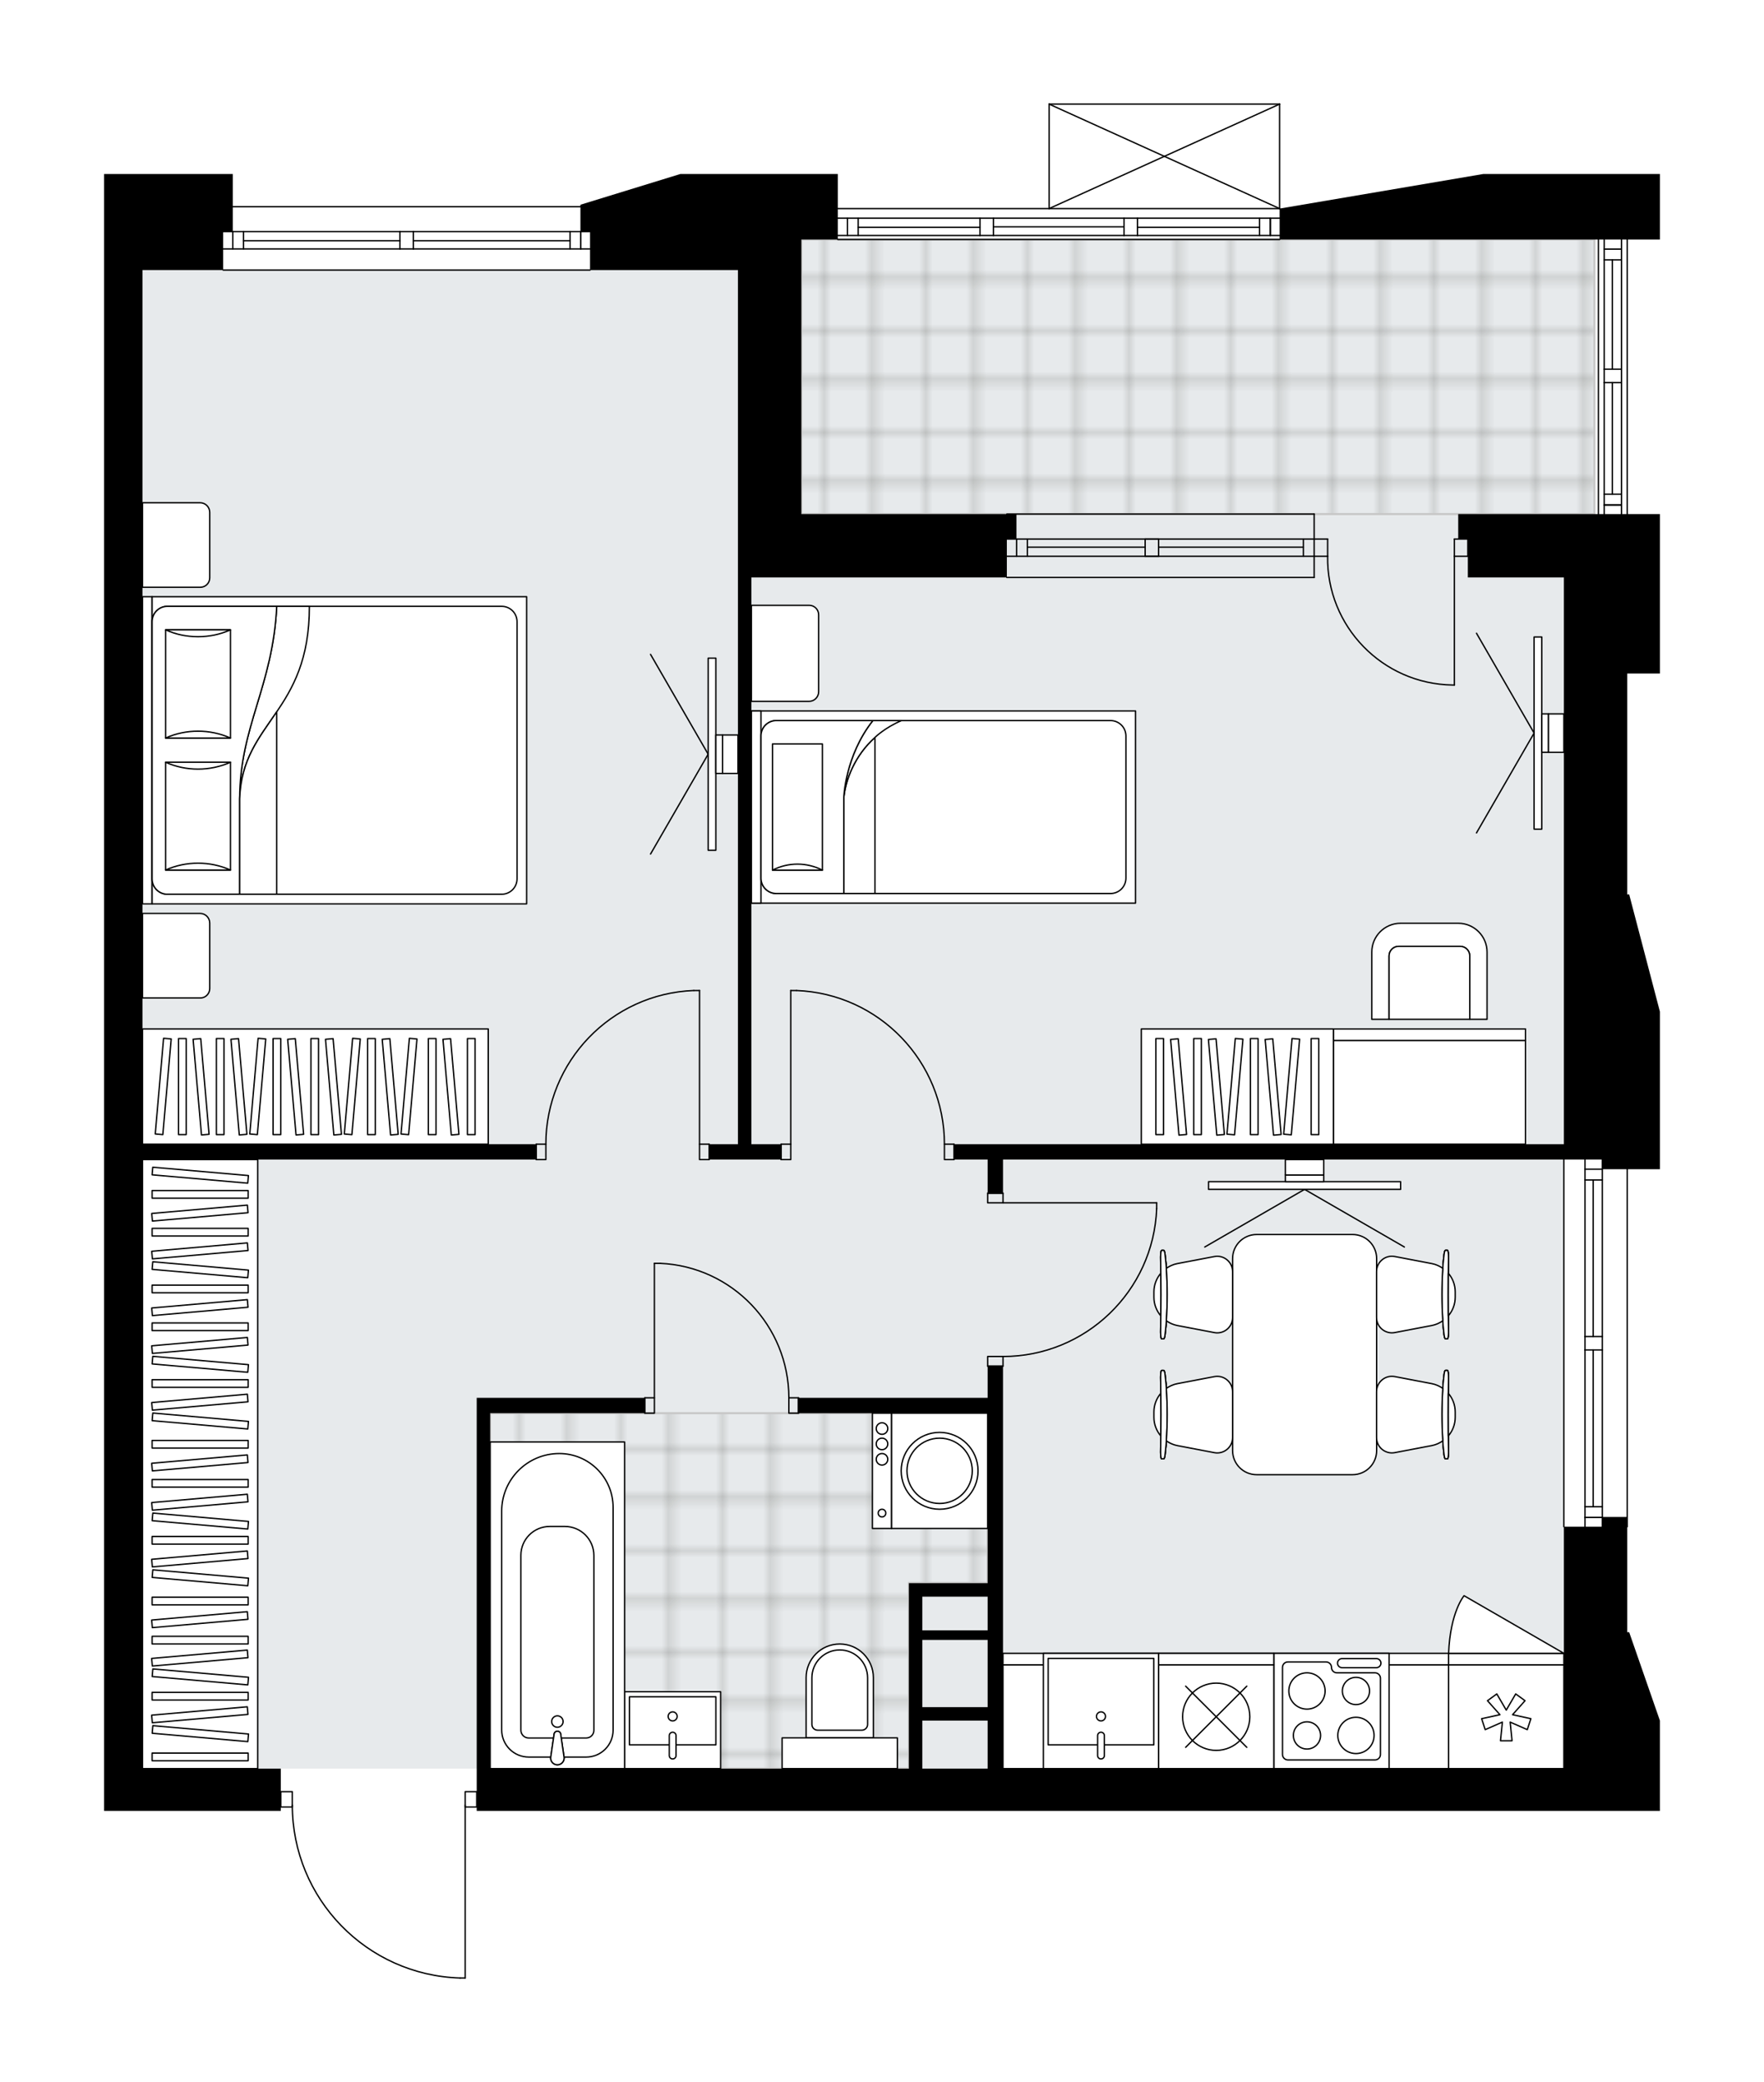 <svg xmlns="http://www.w3.org/2000/svg" xmlns:xlink="http://www.w3.org/1999/xlink" height="2000px" id="Layer_1" style="enable-background:new 0 0 1694.82 2000;" version="1.1" viewBox="0 0 1694.82 2000" width="1694.82px" x="0px" y="0px" xml:space="preserve">
<style type="text/css">
	.st0{fill:none;}
	.st1{opacity:0.25;fill:none;stroke:#12100B;stroke-width:0.4;stroke-miterlimit:10;}
	.st2{fill:#FFFFFF;}
	.st3{fill:#E7EAEC;}
	.st4{fill:url(#SVGID_1_);stroke:#C8C8C8;stroke-width:2;stroke-linecap:round;stroke-linejoin:round;stroke-miterlimit:10;}
	
		.st5{fill:url(#SVGID_00000046320113108758512760000012924547193559988138_);stroke:#C8C8C8;stroke-width:2;stroke-linecap:round;stroke-linejoin:round;stroke-miterlimit:10;}
	.st6{fill:none;stroke:#000000;stroke-width:1.3;stroke-linecap:round;stroke-linejoin:round;stroke-miterlimit:10;}
	.st7{fill:#FFFFFF;stroke:#000000;stroke-width:1.3;stroke-linecap:round;stroke-linejoin:round;stroke-miterlimit:10;}
	.st8{fill:none;stroke:#000000;stroke-width:1.3;stroke-linecap:round;stroke-linejoin:round;}
	.st9{fill:none;stroke:#000000;stroke-width:1.3;stroke-linecap:round;stroke-linejoin:round;stroke-dasharray:10.421,10.421;}
	.st10{font-family:'Arial-BoldMT';}
	.st11{font-size:96.725px;}
	.st12{font-size:81.844px;}
	.st13{font-family:'ArialMT';}
	.st14{font-size:40px;}
</style>
<pattern height="14.57" id="New_Pattern_Swatch_2" patternUnits="userSpaceOnUse" style="overflow:visible;" viewBox="7.49 -22.06 14.57 14.57" width="14.57" x="-2055.08" y="-1174.77">
	<g>
		<rect class="st0" height="14.57" width="14.57" x="7.49" y="-22.06" />
		<g>
			<rect class="st1" height="7.29" width="7.29" x="14.77" y="-7.49" />
		</g>
		<g>
			<rect class="st1" height="7.29" width="7.29" x="0.2" y="-7.49" />
		</g>
		<g>
			<rect class="st1" height="7.29" width="7.29" x="22.06" y="-14.77" />
		</g>
		<g>
			<rect class="st1" height="7.29" width="7.29" x="7.49" y="-14.77" />
			<rect class="st1" height="7.29" width="7.29" x="14.77" y="-22.06" />
		</g>
		<g>
			<rect class="st1" height="7.29" width="7.29" x="0.2" y="-22.06" />
		</g>
		<g>
			<rect class="st1" height="7.29" width="7.29" x="22.06" y="-29.35" />
		</g>
		<g>
			<rect class="st1" height="7.29" width="7.29" x="7.49" y="-29.35" />
		</g>
	</g>
</pattern>
<path class="st2" d="M269.78,1739.46H100v-40.6v-295.27  V849.95V517.77V259.41V222.5v-55.36h123.65v30.72h334.03v-1.19l95.96-29.53H769.9h35.06v32.57h202.35V100c0,0,0-0.01,0-0.01  c0-0.04,0.01-0.07,0.02-0.11c0.01-0.05,0.01-0.1,0.03-0.15c0,0,0,0,0-0.01c0.01-0.02,0.03-0.04,0.04-0.06  c0.03-0.05,0.06-0.1,0.1-0.14c0.03-0.03,0.06-0.04,0.09-0.06c0.04-0.03,0.07-0.05,0.11-0.07c0.05-0.02,0.1-0.02,0.15-0.03  c0.03,0,0.06-0.02,0.09-0.02h0.02c0,0,0,0,0,0h221.41c0,0,0.01,0,0.01,0h0.01c0.02,0,0.04,0.01,0.07,0.01  c0.06,0.01,0.12,0.01,0.17,0.03c0.04,0.02,0.07,0.04,0.11,0.07c0.03,0.02,0.07,0.04,0.1,0.07c0.04,0.04,0.07,0.09,0.1,0.14  c0.01,0.02,0.03,0.04,0.04,0.06c0,0,0,0,0,0.01c0.02,0.04,0.02,0.1,0.03,0.15c0.01,0.04,0.02,0.07,0.02,0.11c0,0,0,0.01,0,0.01  v100.25l194.97-33.11h169.78v62.93h-30.72v263.72h30.72v153.17h-31.37v212.23h1.85l29.53,112.57v142.1v9.23h-30.72v343.4  c0,0.36-0.29,0.65-0.65,0.65h0v100.7h1.85l29.53,84.89v86.74h-92.27h-295.27H594.58H458.02v-3.04c0,0,0,0,0,0H447.6V1900  c0,0.36-0.29,0.65-0.65,0.65h-4.84c-0.01,0-0.01,0-0.02,0c-43.61-1.29-84.36-19.24-114.75-50.54  c-29.81-30.7-46.47-70.99-47.1-113.68h-10.45V1739.46z" id="background" />
<g id="floor">
	<polygon class="st3" points="136.91,1698.86 1502.54,1698.86 1502.54,493.78 1531.89,493.78 1531.89,229.88 769.9,229.88    769.9,259.41 136.91,259.41  " />
	<pattern id="SVGID_1_" patternTransform="matrix(6.51 0 0 6.51 31893.801 25591.332)" xlink:href="#New_Pattern_Swatch_2">
	</pattern>
	<polygon class="st4" points="1531.89,229.88 769.9,229.88 769.9,493.78 1531.89,493.78  " />
	
		<pattern id="SVGID_00000174566891060312243350000005639579260401023639_" patternTransform="matrix(6.51 0 0 6.51 31893.801 25591.332)" xlink:href="#New_Pattern_Swatch_2">
	</pattern>
	
		<polygon points="   873.24,1698.86 873.24,1520.51 948.91,1520.51 948.91,1357.45 470.94,1357.45 470.94,1698.86  " style="fill:url(#SVGID_00000174566891060312243350000005639579260401023639_);stroke:#C8C8C8;stroke-width:2;stroke-linecap:round;stroke-linejoin:round;stroke-miterlimit:10;" />
	<g id="LINE_00000180330041817592018270000008348869604898446754_">
		<line class="st6" x1="1229.42" x2="804.96" y1="230.07" y2="230.07" />
	</g>
	<g id="LINE_00000155141855391744960350000007823669185427440827_">
		<line class="st6" x1="1220.52" x2="1220.52" y1="226.19" y2="209.58" />
	</g>
	<g id="LINE_00000106862259900337911490000004621113989435147184_">
		<line class="st6" x1="814.19" x2="814.19" y1="226.19" y2="209.58" />
	</g>
	<g id="LINE_00000076600457184495461050000013129473719490756480_">
		<line class="st6" x1="1092.85" x2="1210.18" y1="218.35" y2="218.35" />
	</g>
	<g id="LINE_00000036232224891719971140000009221156086899710881_">
		<line class="st6" x1="824.53" x2="941.53" y1="218.35" y2="218.35" />
	</g>
	<g id="LINE_00000087406377342884467480000014475976325874361218_">
		<line class="st6" x1="824.53" x2="824.53" y1="209.58" y2="226.19" />
	</g>
	<g id="LINE_00000003812298932018689600000017508208072532956588_">
		<line class="st6" x1="1220.52" x2="1220.52" y1="226.19" y2="209.58" />
	</g>
	<g id="LINE_00000118395661356823032420000015340645759483645587_">
		<line class="st6" x1="1210.18" x2="1210.18" y1="209.58" y2="226.19" />
	</g>
	<g id="LINE_00000159447482938854323250000010818665547465751969_">
		<line class="st6" x1="1079.94" x2="1079.94" y1="226.19" y2="209.58" />
	</g>
	<g id="LINE_00000086687621478855656050000000607215387404988581_">
		<line class="st6" x1="1079.94" x2="1092.85" y1="209.58" y2="209.58" />
	</g>
	<g id="LINE_00000159463814874204326530000005890650175857100195_">
		<line class="st6" x1="1092.85" x2="1092.85" y1="209.58" y2="226.19" />
	</g>
	<g id="LINE_00000047057387540924881350000015102170808303556270_">
		<line class="st6" x1="1092.85" x2="1079.94" y1="226.19" y2="226.19" />
	</g>
	<g id="LINE_00000065037116177165130170000004337824181579297417_">
		<line class="st6" x1="804.96" x2="1229.42" y1="200.36" y2="200.36" />
	</g>
	<g id="LINE_00000004537796775371428630000017343782584480555441_">
		<line class="st6" x1="941.53" x2="941.53" y1="226.19" y2="209.58" />
	</g>
	<g id="LINE_00000139996364453072374370000003869651077224781982_">
		<line class="st6" x1="941.53" x2="954.44" y1="209.58" y2="209.58" />
	</g>
	<g id="LINE_00000129917496095595636260000000385266669870444945_">
		<line class="st6" x1="954.44" x2="954.44" y1="209.58" y2="226.19" />
	</g>
	<g id="LINE_00000134251097224448788780000004787137477515188147_">
		<line class="st6" x1="954.44" x2="941.53" y1="226.19" y2="226.19" />
	</g>
	<g id="LINE_00000140721573593418404580000012887061978383039929_">
		<line class="st6" x1="954.44" x2="1079.94" y1="217.89" y2="217.89" />
	</g>
	<g id="LWPOLYLINE_00000138571243048401627340000013986474974958851764_">
		<line class="st6" x1="941.53" x2="804.96" y1="226.19" y2="226.19" />
	</g>
	<g id="LWPOLYLINE_00000143586683128820530850000017786985318187327932_">
		<line class="st6" x1="954.44" x2="1079.94" y1="226.19" y2="226.19" />
	</g>
	<g id="LWPOLYLINE_00000176029392202829657250000015650074826391747476_">
		<line class="st6" x1="1092.85" x2="1229.42" y1="226.19" y2="226.19" />
	</g>
	<g id="LWPOLYLINE_00000011004143763106394280000016258540875600298131_">
		<line class="st6" x1="941.53" x2="804.96" y1="209.58" y2="209.58" />
	</g>
	<g id="LWPOLYLINE_00000115497832421391379780000000852924784374286782_">
		<line class="st6" x1="954.44" x2="1079.94" y1="209.58" y2="209.58" />
	</g>
	<g id="LWPOLYLINE_00000041976669010096542730000011236390420435342267_">
		<line class="st6" x1="1092.85" x2="1229.42" y1="209.58" y2="209.58" />
	</g>
	<g id="LINE_00000161600982784159696980000001449184588242997924_">
		<line class="st6" x1="566.9" x2="214.42" y1="259.41" y2="259.41" />
	</g>
	<g id="LINE_00000062154803887413528420000004899656949258671765_">
		<line class="st6" x1="214.42" x2="384.2" y1="222.5" y2="222.5" />
	</g>
	<g id="LINE_00000138552818088502271070000008375004321490567304_">
		<line class="st6" x1="397.12" x2="566.9" y1="222.5" y2="222.5" />
	</g>
	<g id="LINE_00000083089295090683892300000010213497567590090387_">
		<line class="st6" x1="558" x2="558" y1="239.11" y2="222.5" />
	</g>
	<g id="LINE_00000145777050280298983340000011122184143112855734_">
		<line class="st6" x1="223.65" x2="223.65" y1="239.11" y2="222.5" />
	</g>
	<g id="LINE_00000068658288514905290220000004823062927659464586_">
		<line class="st6" x1="214.42" x2="384.2" y1="239.11" y2="239.11" />
	</g>
	<g id="LINE_00000129891997250754416590000004651143617469442445_">
		<line class="st6" x1="397.12" x2="566.9" y1="239.11" y2="239.11" />
	</g>
	<g id="LINE_00000043435948863465819920000011896841309773347485_">
		<line class="st6" x1="397.12" x2="547.67" y1="231.27" y2="231.27" />
	</g>
	<g id="LINE_00000155835985939893080030000006806683637907131047_">
		<line class="st6" x1="233.98" x2="384.2" y1="231.27" y2="231.27" />
	</g>
	<g id="LINE_00000083798858970739400330000000249078262891715713_">
		<line class="st6" x1="233.98" x2="233.98" y1="222.5" y2="239.11" />
	</g>
	<g id="LINE_00000142871368982297307770000007399791751622710190_">
		<line class="st6" x1="558" x2="558" y1="239.11" y2="222.5" />
	</g>
	<g id="LINE_00000162338189315191946230000009785526908211950516_">
		<line class="st6" x1="547.67" x2="547.67" y1="222.5" y2="239.11" />
	</g>
	<g id="LINE_00000040548289518902048040000000417508936756236466_">
		<line class="st6" x1="384.2" x2="384.2" y1="239.11" y2="222.5" />
	</g>
	<g id="LINE_00000020376793882006121080000006704089979291927957_">
		<line class="st6" x1="384.2" x2="397.12" y1="222.5" y2="222.5" />
	</g>
	<g id="LINE_00000039091393246601032080000000609659602870484662_">
		<line class="st6" x1="397.12" x2="397.12" y1="222.5" y2="239.11" />
	</g>
	<g id="LINE_00000051352577632469725040000001023887416637662602_">
		<line class="st6" x1="397.12" x2="384.2" y1="239.11" y2="239.11" />
	</g>
	<g id="LINE_00000047775924049478450760000000162047931663958155_">
		<line class="st6" x1="214.42" x2="566.9" y1="198.51" y2="198.51" />
	</g>
	<g id="LINE_00000147935605835773863970000003457690966403446970_">
		<line class="st6" x1="1262.64" x2="967.36" y1="534.38" y2="534.38" />
	</g>
	<g id="LINE_00000145759528545923668680000003344788944122716549_">
		<line class="st6" x1="1262.64" x2="967.36" y1="517.77" y2="517.77" />
	</g>
	<g id="LINE_00000176013941820069615920000001649643841433518732_">
		<line class="st6" x1="1252.3" x2="1113.15" y1="525.62" y2="525.62" />
	</g>
	<g id="LINE_00000116199877139898290150000017628197016311889560_">
		<line class="st6" x1="976.72" x2="976.72" y1="534.38" y2="517.77" />
	</g>
	<g id="LINE_00000011019799186693780030000005600623369468110731_">
		<line class="st6" x1="1252.3" x2="1252.3" y1="534.38" y2="517.77" />
	</g>
	<g id="LINE_00000092420837747653320010000010883393645452454589_">
		<line class="st6" x1="1262.64" x2="967.36" y1="554.68" y2="554.68" />
	</g>
	<g id="LINE_00000127724920756583769770000014417161155930458544_">
		<line class="st6" x1="967.36" x2="1262.64" y1="493.78" y2="493.78" />
	</g>
	<g id="LINE_00000035521080888814579280000001767890336338969741_">
		<line class="st6" x1="987.06" x2="987.06" y1="534.4" y2="517.79" />
	</g>
	<g id="LINE_00000017479480544152302550000010293661917565824916_">
		<line class="st6" x1="1262.64" x2="1262.64" y1="554.68" y2="493.78" />
	</g>
	<g id="LINE_00000118378579989626668520000012354259712638341040_">
		<line class="st6" x1="1100.24" x2="1100.24" y1="534.38" y2="517.77" />
	</g>
	<g id="LINE_00000016053708465979984610000013494446794667928496_">
		<line class="st6" x1="1100.24" x2="1113.15" y1="517.77" y2="517.77" />
	</g>
	<g id="LINE_00000165223919565989128120000006117314346214159508_">
		<line class="st6" x1="1113.15" x2="1113.15" y1="517.77" y2="534.38" />
	</g>
	<g id="LINE_00000135655693496906475670000005783046978445858196_">
		<line class="st6" x1="1113.15" x2="1100.24" y1="534.38" y2="534.38" />
	</g>
	<g id="LINE_00000064350566154744178430000006757409571891410843_">
		<line class="st6" x1="1100.24" x2="987.06" y1="525.62" y2="525.62" />
	</g>
	<g id="LINE_00000144326645404741844900000017459530235924754602_">
		<line class="st6" x1="1502.54" x2="1502.54" y1="1466.48" y2="1113.85" />
	</g>
	<g id="LINE_00000000181654750552981130000002098260067748669858_">
		<line class="st6" x1="1539.45" x2="1539.45" y1="1113.85" y2="1283.78" />
	</g>
	<g id="LINE_00000013184800169081923560000001192884690291907757_">
		<line class="st6" x1="1539.45" x2="1539.45" y1="1296.7" y2="1466.48" />
	</g>
	<g id="LINE_00000101783059873640191960000008365547160872413080_">
		<line class="st6" x1="1522.84" x2="1539.45" y1="1457.59" y2="1457.59" />
	</g>
	<g id="LINE_00000049222927536590469980000005470525051409031315_">
		<line class="st6" x1="1522.84" x2="1539.45" y1="1123.08" y2="1123.08" />
	</g>
	<g id="LINE_00000138573834799793020270000018403795827340848279_">
		<line class="st6" x1="1522.84" x2="1522.84" y1="1113.85" y2="1283.78" />
	</g>
	<g id="LINE_00000135652716727317354050000006644279027738750600_">
		<line class="st6" x1="1522.84" x2="1522.84" y1="1296.7" y2="1466.48" />
	</g>
	<g id="LINE_00000046326214341270371530000003571692773491199625_">
		<line class="st6" x1="1530.69" x2="1530.69" y1="1296.7" y2="1447.25" />
	</g>
	<g id="LINE_00000077300351953580212860000016512222450835706527_">
		<line class="st6" x1="1530.69" x2="1530.69" y1="1133.42" y2="1283.78" />
	</g>
	<g id="LINE_00000108271014247527373370000017546102825272340894_">
		<line class="st6" x1="1539.45" x2="1522.84" y1="1133.42" y2="1133.42" />
	</g>
	<g id="LINE_00000165925311220172115020000016986328738296978338_">
		<line class="st6" x1="1522.84" x2="1539.45" y1="1457.59" y2="1457.59" />
	</g>
	<g id="LINE_00000080892263038601810330000002560010596984820358_">
		<line class="st6" x1="1539.45" x2="1522.84" y1="1447.25" y2="1447.25" />
	</g>
	<g id="LINE_00000060002939638039209090000018400607375324109991_">
		<line class="st6" x1="1522.84" x2="1539.45" y1="1283.78" y2="1283.78" />
	</g>
	<g id="LINE_00000103263637706217535890000004708607333891782042_">
		<line class="st6" x1="1539.45" x2="1539.45" y1="1283.78" y2="1296.7" />
	</g>
	<g id="LINE_00000026133331409794265640000015072673290797670076_">
		<line class="st6" x1="1539.45" x2="1522.84" y1="1296.7" y2="1296.7" />
	</g>
	<g id="LINE_00000008119400162220201480000015301200642850142134_">
		<line class="st6" x1="1522.84" x2="1522.84" y1="1296.7" y2="1283.78" />
	</g>
	<g id="LINE_00000040545368492716116340000016748843225908092573_">
		<line class="st6" x1="1563.44" x2="1563.44" y1="1113.85" y2="1466.48" />
	</g>
	<g id="LINE_00000008111288238100086930000009875417671940843937_">
		<line class="st6" x1="1535.76" x2="1535.76" y1="493.97" y2="230.07" />
	</g>
	<g id="LINE_00000155136756758521829900000004603789940941194919_">
		<line class="st6" x1="1557.91" x2="1557.91" y1="230.07" y2="354.64" />
	</g>
	<g id="LINE_00000065759459253917767140000014037016601727699081_">
		<line class="st6" x1="1557.91" x2="1557.91" y1="367.55" y2="493.97" />
	</g>
	<g id="LINE_00000013876129690381019020000016391424339064932997_">
		<line class="st6" x1="1541.3" x2="1557.91" y1="485.07" y2="485.07" />
	</g>
	<g id="LINE_00000010273222584043649900000006428509314551346338_">
		<line class="st6" x1="1541.3" x2="1557.91" y1="239.29" y2="239.29" />
	</g>
	<g id="LINE_00000044140832027874896760000018060707405948633500_">
		<line class="st6" x1="1541.3" x2="1541.3" y1="230.07" y2="354.64" />
	</g>
	<g id="LINE_00000029749114964396705040000009148021936448988835_">
		<line class="st6" x1="1541.3" x2="1541.3" y1="367.55" y2="493.97" />
	</g>
	<g id="LINE_00000180326251258048876950000000426719586866141079_">
		<line class="st6" x1="1549.14" x2="1549.14" y1="367.55" y2="474.73" />
	</g>
	<g id="LINE_00000160188378004389700070000018042787488785416586_">
		<line class="st6" x1="1549.14" x2="1549.14" y1="249.63" y2="354.64" />
	</g>
	<g id="LINE_00000029766647402753395320000002375133935034341002_">
		<line class="st6" x1="1557.91" x2="1541.3" y1="249.63" y2="249.63" />
	</g>
	<g id="LINE_00000142147052356278025920000009726129763133129103_">
		<line class="st6" x1="1541.3" x2="1557.91" y1="485.07" y2="485.07" />
	</g>
	<g id="LINE_00000115508330404154658620000011996765203912096897_">
		<line class="st6" x1="1557.91" x2="1541.3" y1="474.73" y2="474.73" />
	</g>
	<g id="LINE_00000179608203370989363220000012117140722894551463_">
		<line class="st6" x1="1541.3" x2="1557.91" y1="354.64" y2="354.64" />
	</g>
	<g id="LINE_00000038400395427040960570000000068418248159049348_">
		<line class="st6" x1="1557.91" x2="1557.91" y1="354.64" y2="367.55" />
	</g>
	<g id="LINE_00000175282162775781786510000010370589068425514929_">
		<line class="st6" x1="1557.91" x2="1541.3" y1="367.55" y2="367.55" />
	</g>
	<g id="LINE_00000117647698359742113930000005907716947403577504_">
		<line class="st6" x1="1541.3" x2="1541.3" y1="367.55" y2="354.64" />
	</g>
	<g id="LINE_00000079467613046108272930000008920563126101298577_">
		<line class="st6" x1="1563.44" x2="1563.44" y1="230.07" y2="493.97" />
	</g>
	<g id="LWPOLYLINE_00000093176155462003359340000013319762483162843557_">
		<rect class="st6" height="14.76" width="11.07" x="269.78" y="1721.01" />
	</g>
	<g id="LWPOLYLINE_00000024709947512413986150000015706904549656822145_">
		<rect class="st6" height="14.76" width="11.07" x="446.95" y="1721.01" />
	</g>
	<g id="LWPOLYLINE_00000042725643992079580520000015050738203718865557_">
		<path class="st6" d="M442.11,1900c-89.82-2.66-161.25-76.23-161.25-166.09" />
	</g>
	<g id="LINE_00000108295958903844427800000004997949804287798180_">
		<line class="st6" x1="446.95" x2="446.95" y1="1733.91" y2="1900" />
	</g>
	<g id="LINE_00000148621840657017626530000008295920283044248227_">
		<line class="st6" x1="446.95" x2="442.11" y1="1900" y2="1900" />
	</g>
	<g id="LWPOLYLINE_00000121961628098687050700000008169297646775484827_">
		<rect class="st6" height="14.76" width="9.23" x="619.5" y="1342.69" />
	</g>
	<g id="LWPOLYLINE_00000168835124481728990510000005776416826663421867_">
		<rect class="st6" height="14.76" width="9.23" x="757.9" y="1342.69" />
	</g>
	<g id="LINE_00000159444926851421820380000004394682466788229806_">
		<line class="st6" x1="619.5" x2="619.5" y1="1342.69" y2="1357.45" />
	</g>
	<g id="LINE_00000035527086409743735060000017142706524267110022_">
		<line class="st6" x1="767.13" x2="767.13" y1="1342.69" y2="1357.45" />
	</g>
	<g id="LINE_00000068668195757784701640000016947108671240357276_">
		<line class="st6" x1="628.72" x2="628.72" y1="1342.69" y2="1213.51" />
	</g>
	<g id="ARC_00000080194106477916818540000013857662040537880471_">
		<path class="st6" d="M634.26,1213.51c69.13,3.07,123.6,59.99,123.65,129.18" />
	</g>
	<g id="LINE_00000003079398913829962780000010058281824571912832_">
		<line class="st6" x1="628.72" x2="634.26" y1="1213.51" y2="1213.51" />
	</g>
	<g id="LWPOLYLINE_00000170984730634955523730000006271924853133359232_">
		<rect class="st6" height="14.76" width="9.23" x="672.09" y="1099.09" />
	</g>
	<g id="LWPOLYLINE_00000126305659311982496970000006463444167216809871_">
		<rect class="st6" height="14.76" width="9.23" x="515.23" y="1099.09" />
	</g>
	<g id="LINE_00000154407325135271326920000002557047346652289665_">
		<line class="st6" x1="681.32" x2="681.32" y1="1099.09" y2="1113.85" />
	</g>
	<g id="LINE_00000147209666922609924600000008977161060465758364_">
		<line class="st6" x1="515.23" x2="515.23" y1="1099.09" y2="1113.85" />
	</g>
	<g id="LINE_00000070116843914916175470000015144137445051655827_">
		<line class="st6" x1="672.09" x2="672.09" y1="1099.09" y2="951.46" />
	</g>
	<g id="LINE_00000003822024574395320930000011634614737114276504_">
		<line class="st6" x1="666.55" x2="672.09" y1="951.46" y2="951.46" />
	</g>
	<g id="ARC_00000020379127167588881870000009671217388896203656_">
		<path class="st6" d="M524.45,1099.09c0.04-79.38,62.77-144.56,142.1-147.64" />
	</g>
	<g id="LWPOLYLINE_00000144324839110916624570000011706067966809783193_">
		<rect class="st6" height="14.76" width="9.23" x="750.52" y="1099.09" />
	</g>
	<g id="LWPOLYLINE_00000132778358093890665310000015199732878321296034_">
		<rect class="st6" height="14.76" width="9.23" x="907.39" y="1099.09" />
	</g>
	<g id="LINE_00000182527248728193666750000007370413149307572669_">
		<line class="st6" x1="750.52" x2="750.52" y1="1099.09" y2="1113.85" />
	</g>
	<g id="LINE_00000034771492692110100130000002940905042124023205_">
		<line class="st6" x1="916.61" x2="916.61" y1="1099.09" y2="1113.85" />
	</g>
	<g id="LINE_00000051349995182713411050000006326474797995982756_">
		<line class="st6" x1="759.75" x2="759.75" y1="1099.09" y2="951.46" />
	</g>
	<g id="LINE_00000033337738670111932690000004918824243374032513_">
		<line class="st6" x1="765.29" x2="759.75" y1="951.46" y2="951.46" />
	</g>
	<g id="ARC_00000142161069859216546040000002484436920659199157_">
		<path class="st6" d="M765.29,951.46c79.33,3.07,142.06,68.25,142.1,147.64" />
	</g>
	<g id="LWPOLYLINE_00000034801549095437876590000001192280978391216312_">
		<rect class="st6" height="9.23" width="14.76" x="948.91" y="1146.15" />
	</g>
	<g id="LWPOLYLINE_00000062188057482629697720000004877220001458224532_">
		<rect class="st6" height="9.23" width="14.76" x="948.91" y="1303.01" />
	</g>
	<g id="LINE_00000028301665646858356530000010605064179134421637_">
		<line class="st6" x1="963.67" x2="948.91" y1="1146.15" y2="1146.15" />
	</g>
	<g id="LINE_00000092450641148371964970000015973090183463824011_">
		<line class="st6" x1="963.67" x2="948.91" y1="1312.24" y2="1312.24" />
	</g>
	<g id="LINE_00000086685349814682970310000007268305538746582961_">
		<line class="st6" x1="963.67" x2="1111.31" y1="1155.38" y2="1155.38" />
	</g>
	<g id="LINE_00000118397384740687501700000005429675501923576995_">
		<line class="st6" x1="1111.31" x2="1111.31" y1="1160.91" y2="1155.38" />
	</g>
	<g id="ARC_00000066510264789159177880000003575265835733622173_">
		<path class="st6" d="M1111.31,1160.91c-3.07,79.32-68.25,142.06-147.64,142.1" />
	</g>
	<g id="ARC_00000103968810325853863290000009533547464413433266_">
		<path class="st6" d="M1275.55,534.38c-1.01,67.27,52.71,122.63,119.99,123.63c0.6,0.01,1.21,0.01,1.81,0.01" />
	</g>
	<g id="LINE_00000080907458781027293050000013439295926733957017_">
		<line class="st6" x1="1397.35" x2="1397.35" y1="534.38" y2="658.03" />
	</g>
	<g id="LINE_00000072989220785179552620000017588218358449812910_">
		<line class="st6" x1="1262.64" x2="1275.55" y1="534.38" y2="534.38" />
	</g>
	<g id="LINE_00000070099058191537894510000000422098875910415005_">
		<line class="st6" x1="1275.55" x2="1275.55" y1="534.38" y2="517.77" />
	</g>
	<g id="LINE_00000143617724490434002250000004189445212738689200_">
		<line class="st6" x1="1275.55" x2="1262.64" y1="517.77" y2="517.77" />
	</g>
	<g id="LINE_00000099629523089035348410000007297307065849233086_">
		<line class="st6" x1="1410.27" x2="1397.35" y1="517.77" y2="517.77" />
	</g>
	<g id="LINE_00000127733983188811610860000011876572118634736313_">
		<line class="st6" x1="1397.35" x2="1397.35" y1="517.77" y2="534.38" />
	</g>
	<g id="LINE_00000143601173660336788720000005436626280350067627_">
		<line class="st6" x1="1397.35" x2="1410.27" y1="534.38" y2="534.38" />
	</g>
	<g id="LINE_00000167367344698816770420000014903280554551743928_">
		<line class="st6" x1="1410.27" x2="1410.27" y1="517.77" y2="534.38" />
	</g>
	<g id="LINE_00000155114543364222745940000001713846159984406681_">
		<line class="st6" x1="1007.96" x2="1229.42" y1="100" y2="100" />
	</g>
	<g id="LINE_00000079479242303483756630000001422363088226034367_">
		<line class="st6" x1="1229.42" x2="1229.42" y1="100" y2="200.36" />
	</g>
	<g id="LINE_00000060717721182442377760000008275911992833548174_">
		<line class="st6" x1="1007.96" x2="1007.96" y1="200.36" y2="100" />
	</g>
	<g id="LWPOLYLINE_00000158010685398121311460000003478618116498934944_">
		<line class="st6" x1="1229.42" x2="1007.96" y1="200.36" y2="100" />
	</g>
	<g id="LWPOLYLINE_00000066497109948277503690000005222548049528395904_">
		<line class="st6" x1="1007.96" x2="1229.42" y1="200.36" y2="100" />
	</g>
	<polygon points="136.91,1403.59 136.91,1113.85 515.23,1113.85 515.23,1099.09 136.91,1099.09 136.91,849.95 136.91,517.77    136.91,259.41 214.42,259.41 214.42,222.5 223.65,222.5 223.65,167.14 100,167.14 100,222.5 100,259.41 100,517.77 100,849.95    100,1403.59 100,1698.86 100,1739.46 269.78,1739.46 269.78,1698.86 136.91,1698.86  " />
	<polygon points="1531.89,493.78 1401.04,493.78 1401.04,517.77 1410.27,517.77 1410.27,554.68 1502.54,554.68 1502.54,849.95    1502.54,859.18 1502.54,971.75 1502.54,1099.09 916.61,1099.09 916.61,1113.85 948.91,1113.85 948.91,1146.15 963.67,1146.15    963.67,1113.85 1502.54,1113.85 1539.45,1113.85 1539.45,1123.08 1594.82,1123.08 1594.82,1113.85 1594.82,971.75 1565.29,859.18    1563.44,859.18 1563.44,646.96 1594.82,646.96 1594.82,493.78 1563.44,493.78  " />
	<polygon points="566.9,259.41 653.64,259.41 709,259.41 709,554.68 709,1099.09 681.32,1099.09 681.32,1113.85 750.52,1113.85    750.52,1099.09 721.92,1099.09 721.92,554.68 769.9,554.68 967.36,554.68 967.36,517.77 976.59,517.77 976.59,493.78 769.9,493.78    769.9,259.41 769.9,230.07 804.96,230.07 804.96,167.14 769.9,167.14 653.64,167.14 557.67,196.66 557.67,200.36 557.67,222.5    566.9,222.5  " />
	<polygon points="1229.42,200.36 1229.42,230.07 1425.04,230.07 1594.82,230.07 1594.82,167.14 1425.04,167.14  " />
	<path d="M1563.44,1567.84v-101.35v-9.37h-23.99v9.37h-36.91v186.24v46.14h-295.27h-243.6v-386.62h-14.76v30.45H767.13v14.76h181.78   v163.32h-62.75h-12.92v178.09H594.58H470.94v-341.41h148.56v-14.76H470.94h-12.92v356.17v40.6h136.56h612.69h295.27h92.27v-86.74   l-29.53-84.89H1563.44z M886.16,1533.7h62.75v32.3h-62.75V1533.7z M886.16,1575.22h62.75v64.59h-62.75V1575.22z M886.16,1698.86   v-46.14h62.75v46.14H886.16z" />
</g>
<g id="mebel">
	<g>
		<path class="st7" d="M201.5,949.57v-62.92c0-5.1-4.13-9.23-9.23-9.23h-55.36v81.2h55.54C197.45,958.63,201.5,954.57,201.5,949.57z    " />
		<path class="st7" d="M201.5,555.07v-62.92c0-5.1-4.13-9.23-9.23-9.23h-55.36v81.2h55.54C197.45,564.12,201.5,560.07,201.5,555.07z    " />
		<g>
			
				<rect class="st7" height="9.23" transform="matrix(4.524964e-11 -1 1 4.524964e-11 -579.168 862.213)" width="295.02" x="-5.99" y="716.08" />
			
				<rect class="st7" height="359.86" transform="matrix(4.504625e-11 -1 1 4.504625e-11 -394.622 1046.758)" width="295.02" x="178.56" y="540.76" />
			<path class="st7" d="M146.14,844.21V597.17c0-8.15,6.61-14.76,14.76-14.76h321.11c8.15,0,14.76,6.61,14.76,14.76v247.04     c0,8.15-6.61,14.76-14.76,14.76H160.9C152.75,858.97,146.14,852.36,146.14,844.21z" />
			<path class="st7" d="M265.87,582.41c-3.78,77.16-35.57,115.4-35.6,184.88c2.51-74.34,67.11-82.28,66.98-184.88L265.87,582.41z" />
			<g>
				<path class="st7" d="M265.87,582.41c-3.78,77.16-35.57,115.4-35.6,184.88l0,91.68H160.9c-8.15,0-14.76-6.61-14.76-14.76V597.17      c0-8.15,6.61-14.76,14.76-14.76L265.87,582.41L265.87,582.41z" />
			</g>
			
				<rect class="st7" height="62.32" transform="matrix(4.587448e-11 -1 1 4.587448e-11 -593.714 974.197)" width="103.53" x="138.48" y="752.8" />
			<path class="st7" d="M221.4,732.19c-19.57,8.77-42.74,8.77-62.32,0H221.4z" />
			<path class="st7" d="M159.08,835.72c19.57-8.77,42.74-8.77,62.32,0H159.08z" />
			
				<rect class="st7" height="62.32" transform="matrix(4.512086e-11 -1 1 4.512086e-11 -466.732 847.215)" width="103.93" x="138.28" y="625.82" />
			<path class="st7" d="M221.4,605.01c-19.57,8.8-42.74,8.8-62.32,0H221.4z" />
			<path class="st7" d="M159.08,708.94c19.57-8.8,42.74-8.8,62.32,0L159.08,708.94z" />
			<g>
				<path class="st7" d="M230.27,767.29v91.68h35.6V683.79C249.07,708.61,231.56,729.28,230.27,767.29z" />
			</g>
		</g>
	</g>
	<g>
		
			<rect class="st7" height="369.09" transform="matrix(4.481730e-11 1 -1 4.481730e-11 1681.677 -131.249)" width="184.55" x="814.19" y="590.67" />
		<path class="st7" d="M731.14,843.49V706.94c0-8.16,6.61-14.77,14.77-14.77h321.1c8.16,0,14.77,6.61,14.77,14.77v136.56    c0,8.16-6.61,14.77-14.77,14.77h-321.1C737.76,858.26,731.14,851.65,731.14,843.49z" />
		
			<rect class="st7" height="9.23" transform="matrix(4.481730e-11 1 -1 4.481730e-11 1501.746 48.683)" width="184.55" x="634.26" y="770.6" />
		<path class="st7" d="M840.66,708.33v149.93h-29.97v-91.82C812.26,749.14,821.18,725.7,840.66,708.33L840.66,708.33z" />
		<path class="st7" d="M838.63,692.17c-26.94,34.04-27.93,74.27-27.93,74.27c1.57-17.3,10.49-40.74,29.97-58.12    c0,0,9.44-9.36,25.51-16.16H838.63z" />
		<g>
			<path class="st7" d="M810.69,858.26v-91.82c0,0,1-40.23,27.93-74.27h-92.71c-8.16,0-14.77,6.61-14.77,14.77v136.56     c0,8.16,6.61,14.77,14.77,14.77H810.69z" />
		</g>
		<path class="st7" d="M786.51,590.5v73.99c0,5.1-4.13,9.23-9.23,9.23h-55.36v-92.27h55.54C782.46,581.44,786.51,585.5,786.51,590.5    z" />
		
			<rect class="st7" height="47.94" transform="matrix(4.496651e-11 1 -1 4.496651e-11 1541.387 9.042)" width="121.19" x="705.58" y="751.24" />
		<path class="st7" d="M790.15,835.81c-15.06-7.67-32.88-7.67-47.94,0H790.15z" />
	</g>
	<g>
		<g>
			<g>
				<g>
					<path class="st7" d="M1334.61,979.14v-60.9c0-5.1,4.13-9.23,9.23-9.23h59.05c5.1,0,9.23,4.13,9.23,9.23v60.9h16.61v-64.61       c0-15.28-12.38-27.66-27.66-27.66h-55.41c-15.28,0-27.66,12.38-27.66,27.66v64.61H1334.61z" />
				</g>
				<path class="st7" d="M1402.89,909.01h-59.05c-5.1,0-9.23,4.13-9.23,9.23v60.9h77.51v-60.9      C1412.12,913.14,1407.98,909.01,1402.89,909.01z" />
			</g>
		</g>
		<g>
			
				<rect class="st7" height="99.65" transform="matrix(-1 -2.165789e-10 2.165789e-10 -1 2746.725 2098.528)" width="184.55" x="1281.09" y="999.44" />
			
				<rect class="st7" height="11.07" transform="matrix(-1 -2.165789e-10 2.165789e-10 -1 2746.725 1987.801)" width="184.55" x="1281.09" y="988.36" />
		</g>
	</g>
	<g>
		
			<rect class="st7" height="99.65" transform="matrix(-1 -2.328194e-11 2.328194e-11 -1 2355.41 3298.072)" width="428.15" x="963.63" y="1599.21" />
		
			<rect class="st7" height="11.07" transform="matrix(-1 -2.328194e-11 2.328194e-11 -1 2355.41 3187.345)" width="428.15" x="963.63" y="1588.14" />
	</g>
	<g>
		<path class="st7" d="M1184.26,1393.44V1208.9c0-12.74,10.33-23.07,23.07-23.07h92.23c12.74,0,23.07,10.33,23.07,23.07v184.55    c0,12.74-10.33,23.07-23.07,23.07h-92.23C1194.59,1416.51,1184.26,1406.18,1184.26,1393.44z" />
		<g>
			<g id="LINE_00000146473337291843543620000013545643358824072854_">
				<path class="st7" d="M1387.44,1281.87c-2.81-22.34-2.81-54.4,0-76.74c0.32-2.58,0.81-4.08,1.32-4.08h0.13h1.82      c0.55,0,0.99,2.89,0.99,6.46c-0.38,23.93-0.38,48.04,0,71.97c0,3.57-0.45,6.46-0.99,6.46h-1.82h-0.13      C1388.25,1285.94,1387.77,1284.45,1387.44,1281.87z" />
			</g>
			<g id="LINE_00000110454502764412061860000002926135950673854338_">
				<path class="st7" d="M1387.44,1281.87c-2.81-22.34-2.81-54.4,0-76.74c0.32-2.58,0.81-4.08,1.32-4.08h0.13h1.82      c0.55,0,0.99,2.89,0.99,6.46c-0.38,23.93-0.38,48.04,0,71.97c0,3.57-0.45,6.46-0.99,6.46h-1.82h-0.13      C1388.25,1285.94,1387.77,1284.45,1387.44,1281.87z" />
			</g>
			<g id="LINE_00000119115225820605237280000016554235946815958924_">
				<path class="st7" d="M1387.44,1281.87c-2.81-22.34-2.81-54.4,0-76.74c0.32-2.58,0.81-4.08,1.32-4.08h0.13h1.82      c0.55,0,0.99,2.89,0.99,6.46c-0.38,23.93-0.38,48.04,0,71.97c0,3.57-0.45,6.46-0.99,6.46h-1.82h-0.13      C1388.25,1285.94,1387.77,1284.45,1387.44,1281.87z" />
			</g>
			<path class="st7" d="M1391.59,1263.89c4.11-4.86,6.56-11.11,6.56-17.85v-5.09c0-6.75-2.45-13-6.56-17.85     C1391.47,1236.7,1391.47,1250.3,1391.59,1263.89z" />
			<path class="st7" d="M1375.65,1273.23c3.92-0.75,7.46-2.38,10.57-4.55c-1.13-16.01-1.13-34.36,0-50.38     c-3.11-2.17-6.65-3.8-10.57-4.55l-35.56-6.79c-9.1-1.74-17.53,5.24-17.53,14.5v44.04c0,9.26,8.43,16.24,17.53,14.5     L1375.65,1273.23z" />
		</g>
		<g>
			<g id="LINE_00000090987435118888463630000016727642875716828591_">
				<path class="st7" d="M1387.44,1397.21c-2.81-22.34-2.81-54.4,0-76.74c0.32-2.58,0.81-4.08,1.32-4.08h0.13h1.82      c0.55,0,0.99,2.89,0.99,6.46c-0.38,23.93-0.38,48.04,0,71.97c0,3.57-0.45,6.46-0.99,6.46h-1.82h-0.13      C1388.25,1401.28,1387.77,1399.79,1387.44,1397.21z" />
			</g>
			<g id="LINE_00000044156695442809370700000004525953902332853424_">
				<path class="st7" d="M1387.44,1397.21c-2.81-22.34-2.81-54.4,0-76.74c0.32-2.58,0.81-4.08,1.32-4.08h0.13h1.82      c0.55,0,0.99,2.89,0.99,6.46c-0.38,23.93-0.38,48.04,0,71.97c0,3.57-0.45,6.46-0.99,6.46h-1.82h-0.13      C1388.25,1401.28,1387.77,1399.79,1387.44,1397.21z" />
			</g>
			<g id="LINE_00000132046268556721221000000016084083546160259976_">
				<path class="st7" d="M1387.44,1397.21c-2.81-22.34-2.81-54.4,0-76.74c0.32-2.58,0.81-4.08,1.32-4.08h0.13h1.82      c0.55,0,0.99,2.89,0.99,6.46c-0.38,23.93-0.38,48.04,0,71.97c0,3.57-0.45,6.46-0.99,6.46h-1.82h-0.13      C1388.25,1401.28,1387.77,1399.79,1387.44,1397.21z" />
			</g>
			<path class="st7" d="M1391.59,1379.24c4.11-4.86,6.56-11.11,6.56-17.85v-5.09c0-6.75-2.45-13-6.56-17.85     C1391.47,1352.04,1391.47,1365.64,1391.59,1379.24z" />
			<path class="st7" d="M1375.65,1388.57c3.92-0.75,7.46-2.38,10.57-4.55c-1.13-16.01-1.13-34.36,0-50.38     c-3.11-2.17-6.65-3.8-10.57-4.55l-35.56-6.79c-9.1-1.74-17.53,5.24-17.53,14.5v44.04c0,9.26,8.43,16.24,17.53,14.5     L1375.65,1388.57z" />
		</g>
		<g>
			<g id="LINE_00000122690299477977951270000016056871138472912538_">
				<path class="st7" d="M1119.37,1320.47c2.81,22.34,2.81,54.4,0,76.74c-0.32,2.58-0.81,4.08-1.32,4.08h-0.13h-1.82      c-0.55,0-1-2.89-1-6.46c0.38-23.93,0.38-48.04,0-71.97c0-3.57,0.45-6.46,1-6.46h1.82h0.13      C1118.56,1316.39,1119.05,1317.89,1119.37,1320.47z" />
			</g>
			<g id="LINE_00000022554197311800732740000004684360259016699798_">
				<path class="st7" d="M1119.37,1320.47c2.81,22.34,2.81,54.4,0,76.74c-0.32,2.58-0.81,4.08-1.32,4.08h-0.13h-1.82      c-0.55,0-1-2.89-1-6.46c0.38-23.93,0.38-48.04,0-71.97c0-3.57,0.45-6.46,1-6.46h1.82h0.13      C1118.56,1316.39,1119.05,1317.89,1119.37,1320.47z" />
			</g>
			<g id="LINE_00000142162453466025750910000016679233009695817877_">
				<path class="st7" d="M1119.37,1320.47c2.81,22.34,2.81,54.4,0,76.74c-0.32,2.58-0.81,4.08-1.32,4.08h-0.13h-1.82      c-0.55,0-1-2.89-1-6.46c0.38-23.93,0.38-48.04,0-71.97c0-3.57,0.45-6.46,1-6.46h1.82h0.13      C1118.56,1316.39,1119.05,1317.89,1119.37,1320.47z" />
			</g>
			<path class="st7" d="M1115.23,1338.44c-4.11,4.86-6.56,11.11-6.56,17.85v5.09c0,6.75,2.45,13,6.56,17.85     C1115.35,1365.64,1115.35,1352.04,1115.23,1338.44z" />
			<path class="st7" d="M1131.16,1329.1c-3.92,0.75-7.46,2.38-10.57,4.55c1.13,16.01,1.13,34.36,0,50.38     c3.11,2.17,6.65,3.8,10.57,4.55l35.56,6.79c9.1,1.74,17.53-5.24,17.53-14.5v-44.04c0-9.26-8.43-16.24-17.53-14.5L1131.16,1329.1z     " />
		</g>
		<g>
			<g id="LINE_00000140693240196612430310000012839092765331326366_">
				<path class="st7" d="M1119.37,1205.13c2.81,22.34,2.81,54.4,0,76.74c-0.32,2.58-0.81,4.08-1.32,4.08h-0.13h-1.82      c-0.55,0-1-2.89-1-6.46c0.38-23.93,0.38-48.04,0-71.97c0-3.57,0.45-6.46,1-6.46h1.82h0.13      C1118.56,1201.05,1119.05,1202.55,1119.37,1205.13z" />
			</g>
			<g id="LINE_00000132809990081354296840000002715724187079360655_">
				<path class="st7" d="M1119.37,1205.13c2.81,22.34,2.81,54.4,0,76.74c-0.32,2.58-0.81,4.08-1.32,4.08h-0.13h-1.82      c-0.55,0-1-2.89-1-6.46c0.38-23.93,0.38-48.04,0-71.97c0-3.57,0.45-6.46,1-6.46h1.82h0.13      C1118.56,1201.05,1119.05,1202.55,1119.37,1205.13z" />
			</g>
			<g id="LINE_00000039106065206550751390000007316332867602455951_">
				<path class="st7" d="M1119.37,1205.13c2.81,22.34,2.81,54.4,0,76.74c-0.32,2.58-0.81,4.08-1.32,4.08h-0.13h-1.82      c-0.55,0-1-2.89-1-6.46c0.38-23.93,0.38-48.04,0-71.97c0-3.57,0.45-6.46,1-6.46h1.82h0.13      C1118.56,1201.05,1119.05,1202.55,1119.37,1205.13z" />
			</g>
			<path class="st7" d="M1115.23,1223.1c-4.11,4.86-6.56,11.11-6.56,17.85v5.09c0,6.75,2.45,13,6.56,17.85     C1115.35,1250.3,1115.35,1236.7,1115.23,1223.1z" />
			<path class="st7" d="M1131.16,1213.76c-3.92,0.75-7.46,2.38-10.57,4.55c1.13,16.01,1.13,34.36,0,50.38     c3.11,2.17,6.65,3.8,10.57,4.55l35.56,6.79c9.1,1.74,17.53-5.24,17.53-14.5v-44.04c0-9.26-8.43-16.24-17.53-14.5L1131.16,1213.76     z" />
		</g>
	</g>
	<g>
		<g>
			<g id="LINE_00000039815953758945727690000013843616134242967969_">
				<line class="st7" x1="1473.94" x2="1418.58" y1="704.16" y2="800.06" />
			</g>
			<g id="LINE_00000087381557580368006970000007766263871177507216_">
				<line class="st7" x1="1473.94" x2="1418.58" y1="704.16" y2="608.27" />
			</g>
		</g>
		<rect class="st7" height="184.55" width="7.38" x="1473.94" y="611.89" />
		
			<rect class="st7" height="36.91" transform="matrix(-1 -1.224647e-16 1.224647e-16 -1 2969.102 1408.329)" width="6.46" x="1481.32" y="685.71" />
		<rect class="st7" height="36.91" width="14.76" x="1487.78" y="685.71" />
	</g>
	<g>
		<g>
			<g id="LINE_00000143618456469705730100000012036164949391299995_">
				<line class="st7" x1="1253.41" x2="1349.3" y1="1142.46" y2="1197.82" />
			</g>
			<g id="LINE_00000079480824533411837020000015962350616488506802_">
				<line class="st7" x1="1253.41" x2="1157.52" y1="1142.46" y2="1197.82" />
			</g>
		</g>
		
			<rect class="st7" height="184.55" transform="matrix(4.484774e-11 -1 1 4.484774e-11 114.639 2392.177)" width="7.38" x="1249.72" y="1046.5" />
		
			<rect class="st7" height="36.91" transform="matrix(-4.027108e-11 1 -1 -4.027108e-11 2385.256 -121.56)" width="6.46" x="1250.18" y="1113.39" />
		
			<rect class="st7" height="36.91" transform="matrix(4.879037e-11 -1 1 4.879037e-11 132.171 2374.645)" width="14.76" x="1246.03" y="1102.78" />
	</g>
	<g>
		<g>
			<g id="LINE_00000160192340589176097940000015182855323450507392_">
				<line class="st7" x1="680.4" x2="625.03" y1="724.46" y2="820.36" />
			</g>
			<g id="LINE_00000024687056502217304050000011175493095094531510_">
				<line class="st7" x1="680.4" x2="625.03" y1="724.46" y2="628.57" />
			</g>
		</g>
		<rect class="st7" height="184.55" width="7.38" x="680.4" y="632.19" />
		
			<rect class="st7" height="36.91" transform="matrix(-1 -1.224647e-16 1.224647e-16 -1 1382.013 1448.929)" width="6.46" x="687.78" y="706.01" />
		<rect class="st7" height="36.91" width="14.76" x="694.24" y="706.01" />
	</g>
	<g>
		<rect class="st7" height="585.01" width="110.73" x="136.91" y="1113.85" />
		<g>
			<rect class="st7" height="7.33" width="92.27" x="146.14" y="1143.6" />
			<rect class="st7" height="7.33" width="92.27" x="146.14" y="1179.93" />
			<rect class="st7" height="7.33" width="92.27" x="146.14" y="1234.44" />
			<rect class="st7" height="7.33" width="92.27" x="146.14" y="1270.77" />
			<rect class="st7" height="7.33" width="92.27" x="146.14" y="1325.27" />
			
				<rect class="st7" height="7.33" transform="matrix(0.996 0.087 -0.087 0.996 99.139 -12.461)" width="92.27" x="146.14" y="1125.43" />
			
				<rect class="st7" height="7.33" transform="matrix(0.996 0.087 -0.087 0.996 107.056 -12.115)" width="92.27" x="146.14" y="1216.27" />
			
				<rect class="st7" height="7.33" transform="matrix(0.996 0.087 -0.087 0.996 114.973 -11.77)" width="92.27" x="146.14" y="1307.11" />
			
				<rect class="st7" height="7.33" transform="matrix(0.996 -0.087 0.087 0.996 -100.843 21.192)" width="92.27" x="146.14" y="1161.77" />
			
				<rect class="st7" height="7.33" transform="matrix(0.996 -0.087 0.087 0.996 -104.009 21.331)" width="92.27" x="146.14" y="1198.1" />
			
				<rect class="st7" height="7.33" transform="matrix(0.996 -0.087 0.087 0.996 -108.76 21.538)" width="92.27" x="146.14" y="1252.6" />
			
				<rect class="st7" height="7.33" transform="matrix(0.996 -0.087 0.087 0.996 -111.926 21.676)" width="92.27" x="146.14" y="1288.94" />
			
				<rect class="st7" height="7.33" transform="matrix(0.996 0.087 -0.087 0.996 119.723 -11.562)" width="92.27" x="146.14" y="1361.61" />
			
				<rect class="st7" height="7.33" transform="matrix(0.996 -0.087 0.087 0.996 -116.676 21.884)" width="92.27" x="146.14" y="1343.44" />
			<rect class="st7" height="7.33" width="92.27" x="146.14" y="1383.62" />
			<rect class="st7" height="7.33" width="92.27" x="146.14" y="1421.18" />
			
				<rect class="st7" height="7.33" transform="matrix(0.996 -0.087 0.087 0.996 -121.761 22.106)" width="92.27" x="146.14" y="1401.78" />
			<rect class="st7" height="7.33" width="92.27" x="146.14" y="1475.88" />
			
				<rect class="st7" height="7.33" transform="matrix(0.996 0.087 -0.087 0.996 128.1 -11.197)" width="92.27" x="146.14" y="1457.72" />
			
				<rect class="st7" height="7.33" transform="matrix(0.996 -0.087 0.087 0.996 -125.053 22.25)" width="92.27" x="146.14" y="1439.55" />
			
				<rect class="st7" height="7.33" transform="matrix(0.996 0.087 -0.087 0.996 132.85 -10.989)" width="92.27" x="146.14" y="1512.22" />
			
				<rect class="st7" height="7.33" transform="matrix(0.996 -0.087 0.087 0.996 -129.803 22.457)" width="92.27" x="146.14" y="1494.05" />
			<rect class="st7" height="7.33" width="92.27" x="146.14" y="1534.23" />
			<rect class="st7" height="7.33" width="92.27" x="146.14" y="1571.79" />
			
				<rect class="st7" height="7.33" transform="matrix(0.996 -0.087 0.087 0.996 -134.888 22.679)" width="92.27" x="146.14" y="1552.4" />
			<rect class="st7" height="7.33" width="92.27" x="146.14" y="1625.62" />
			
				<rect class="st7" height="7.33" transform="matrix(0.996 0.087 -0.087 0.996 141.15 -10.627)" width="92.27" x="146.14" y="1607.45" />
			
				<rect class="st7" height="7.33" transform="matrix(0.996 -0.087 0.087 0.996 -138.103 22.819)" width="92.27" x="146.14" y="1589.28" />
			
				<rect class="st7" height="7.33" transform="matrix(0.996 0.087 -0.087 0.996 145.9 -10.419)" width="92.27" x="146.14" y="1661.95" />
			
				<rect class="st7" height="7.33" transform="matrix(0.996 -0.087 0.087 0.996 -142.853 23.027)" width="92.27" x="146.14" y="1643.78" />
			<rect class="st7" height="7.33" width="92.27" x="146.14" y="1683.96" />
		</g>
	</g>
	<g>
		
			<rect class="st7" height="73.82" transform="matrix(-1 -8.941171e-11 8.941171e-11 -1 1292.516 3323.909)" width="92.28" x="600.12" y="1625.05" />
		
			<rect class="st7" height="46.14" transform="matrix(-1 -9.006763e-11 9.006763e-11 -1 1292.553 3305.945)" width="83.05" x="604.75" y="1629.9" />
		<path class="st7" d="M646.28,1663.92L646.28,1663.92c1.8,0,3.26,1.46,3.26,3.26v19.13c0,1.8-1.46,3.26-3.26,3.26l0,0    c-1.8,0-3.26-1.46-3.26-3.26v-19.13C643.01,1665.38,644.47,1663.92,646.28,1663.92z" />
		<circle class="st7" cx="646.28" cy="1648.71" r="4.34" />
	</g>
	<g>
		
			<rect class="st7" height="110.73" transform="matrix(-1 -8.995794e-11 8.995794e-11 -1 2558.496 3286.999)" width="110.73" x="1223.88" y="1588.14" />
		<path class="st7" d="M1326.31,1685.28v-73.2c0-2.89-2.34-5.23-5.23-5.23h-36.6c-2.89,0-5.23-2.34-5.23-5.23v0    c0-2.89-2.34-5.23-5.23-5.23h-36.6c-2.89,0-5.23,2.34-5.23,5.23v83.66c0,2.89,2.34,5.23,5.23,5.23h83.66    C1323.97,1690.51,1326.31,1688.17,1326.31,1685.28z" />
		<path class="st7" d="M1289.42,1593.19h32.99c2.41,0,4.36,1.95,4.36,4.36l0,0c0,2.41-1.95,4.36-4.36,4.36h-32.99    c-2.41,0-4.36-1.95-4.36-4.36l0,0C1285.07,1595.14,1287.02,1593.19,1289.42,1593.19z" />
		<circle class="st7" cx="1302.78" cy="1666.98" r="17.43" />
		<circle class="st7" cx="1255.72" cy="1624.28" r="17.43" />
		<circle class="st7" cx="1302.78" cy="1624.28" r="13.07" />
		<circle class="st7" cx="1255.72" cy="1666.98" r="13.07" />
	</g>
	<g>
		
			<rect class="st7" height="99.65" transform="matrix(-1 -9.005653e-11 9.005653e-11 -1 2337.042 3298.072)" width="110.73" x="1113.16" y="1599.21" />
		
			<rect class="st7" height="11.07" transform="matrix(-1 -9.005653e-11 9.005653e-11 -1 2337.042 3187.345)" width="110.73" x="1113.16" y="1588.14" />
		<circle class="st7" cx="1168.52" cy="1649.04" r="32.3" />
		<line class="st7" x1="1139.16" x2="1197.88" y1="1678.4" y2="1619.68" />
		<line class="st7" x1="1139.16" x2="1197.88" y1="1619.68" y2="1678.4" />
	</g>
	<g>
		<rect class="st7" height="99.65" width="110.73" x="1391.82" y="1599.21" />
		<rect class="st7" height="11.07" width="110.73" x="1391.82" y="1588.14" />
		<polygon class="st7" points="1443.44,1654.19 1441.64,1672.1 1452.72,1672.1 1450.93,1654.19 1467.41,1661.43 1470.83,1650.9     1453.24,1647.07 1465.22,1633.63 1456.26,1627.12 1447.18,1642.66 1438.1,1627.12 1429.14,1633.63 1441.12,1647.07     1423.53,1650.9 1426.95,1661.43   " />
		<path class="st7" d="M1502.54,1588.14l-95.89-55.36c0,0-13.36,15.58-14.83,55.36H1502.54z" />
	</g>
	<g>
		
			<rect class="st7" height="110.73" transform="matrix(-1 -8.985314e-11 8.985314e-11 -1 2115.58 3286.999)" width="110.73" x="1002.42" y="1588.14" />
		
			<rect class="st7" height="83.05" transform="matrix(-1 -8.964131e-11 8.964131e-11 -1 2115.618 3269.035)" width="101.5" x="1007.06" y="1592.99" />
		<path class="st7" d="M1057.81,1663.92L1057.81,1663.92c1.8,0,3.26,1.46,3.26,3.26v19.13c0,1.8-1.46,3.26-3.26,3.26l0,0    c-1.8,0-3.26-1.46-3.26-3.26v-19.13C1054.55,1665.38,1056.01,1663.92,1057.81,1663.92z" />
		<circle class="st7" cx="1057.81" cy="1648.71" r="4.34" />
	</g>
	<g>
		<path class="st7" d="M806.81,1579.15L806.81,1579.15c17.84,0,32.3,14.46,32.3,32.3v57.89h-64.59v-57.89    C774.51,1593.61,788.97,1579.15,806.81,1579.15z" />
		
			<rect class="st7" height="29.53" transform="matrix(-1 8.050113e-13 -8.050113e-13 -1 1613.617 3368.2)" width="110.73" x="751.44" y="1669.34" />
		<path class="st7" d="M806.81,1584.88L806.81,1584.88c14.78,0,26.76,11.98,26.76,26.76v44.78c0,3.06-2.48,5.54-5.54,5.54h-42.44    c-3.06,0-5.54-2.48-5.54-5.54v-44.78C780.05,1596.86,792.03,1584.88,806.81,1584.88z" />
	</g>
	<g>
		
			<rect class="st7" height="18.45" transform="matrix(-1.836970e-16 1 -1 -1.836970e-16 2260.227 565.41)" width="110.73" x="792.04" y="1403.59" />
		
			<rect class="st7" height="92.27" transform="matrix(-1.836970e-16 1 -1 -1.836970e-16 2315.59 510.046)" width="110.73" x="847.41" y="1366.68" />
		<g id="CIRCLE_00000114770543794507458030000008297973789173338784_">
			<circle class="st7" cx="902.77" cy="1412.82" r="36.91" />
		</g>
		<g id="CIRCLE_00000112596987322324095020000000249416541175651768_">
			<circle class="st7" cx="902.77" cy="1412.82" r="31.37" />
		</g>
		<g id="CIRCLE_00000183206621471793066700000006352790300893142154_">
			<circle class="st7" cx="847.41" cy="1453.42" r="3.69" />
		</g>
		<g id="CIRCLE_00000058554256882665617170000016746168569783988645_">
			<circle class="st7" cx="847.41" cy="1401.75" r="5.54" />
		</g>
		<g id="CIRCLE_00000000217831704623615510000009161020910937502882_">
			<circle class="st7" cx="847.41" cy="1386.98" r="5.54" />
		</g>
		<g id="CIRCLE_00000003083831609067910640000015557637472383697338_">
			<circle class="st7" cx="847.41" cy="1372.22" r="5.54" />
		</g>
	</g>
	<g>
		
			<rect class="st7" height="313.73" transform="matrix(-1 -1.224647e-16 1.224647e-16 -1 1071.054 3084)" width="129.18" x="470.94" y="1385.14" />
		<g id="ARC_00000128443911028539877440000012087569317386362756_">
			<path class="st7" d="M541.9,1687.8c0.09,0.62,0.09,1.24,0,1.86c-0.51,3.52-3.78,5.96-7.3,5.44c-3.52-0.51-5.96-3.78-5.44-7.3     l3.29-22.53c0.31-1.04,1.13-1.86,2.17-2.17c1.7-0.51,3.5,0.46,4.01,2.17L541.9,1687.8z" />
		</g>
		<path class="st7" d="M508.03,1687.79h21.12l3.29-22.52c0.31-1.04,1.12-1.86,2.17-2.17c1.7-0.51,3.5,0.46,4.01,2.17l3.29,22.52    h21.31c14.27,0,25.84-11.57,25.84-25.84v-214.03c0-28.56-23.15-51.71-51.71-51.71c-30.56,0-55.32,24.77-55.32,55.32v210.23    C482.01,1676.14,493.66,1687.79,508.03,1687.79z" />
		<path class="st7" d="M507.98,1669.47h23.85l0.61-4.2c0.31-1.04,1.12-1.86,2.17-2.17c1.7-0.51,3.5,0.46,4.01,2.17l0.61,4.2h23.98    c4.08,0,7.38-3.31,7.38-7.38v-167.98c0-15.38-12.47-27.85-27.85-27.85h-14.59c-15.29,0-27.68,12.39-27.68,27.68v168.02    C500.46,1666.11,503.83,1669.47,507.98,1669.47z" />
		<g id="ARC_00000039097537013299715510000001615053941019474100_">
			<path class="st7" d="M541.9,1687.8c0.09,0.62,0.09,1.24,0,1.86c-0.51,3.52-3.78,5.96-7.3,5.44c-3.52-0.51-5.96-3.78-5.44-7.3     l3.29-22.53c0.31-1.04,1.13-1.86,2.17-2.17c1.7-0.51,3.5,0.46,4.01,2.17L541.9,1687.8z" />
		</g>
		<circle class="st7" cx="535.53" cy="1653.65" r="5.48" />
	</g>
	<g>
		
			<rect class="st7" height="184.55" transform="matrix(1.440542e-10 -1 1 1.440542e-10 145.089 2232.545)" width="110.73" x="1133.45" y="951.46" />
		<g>
			
				<rect class="st7" height="7.33" transform="matrix(1.347003e-10 -1 1 1.347003e-10 70.499 2157.955)" width="92.27" x="1068.09" y="1040.06" />
			
				<rect class="st7" height="7.33" transform="matrix(1.348184e-10 -1 1 1.348184e-10 106.834 2194.289)" width="92.27" x="1104.43" y="1040.06" />
			
				<rect class="st7" height="7.33" transform="matrix(1.348184e-10 -1 1 1.348184e-10 161.335 2248.791)" width="92.27" x="1158.93" y="1040.06" />
			
				<rect class="st7" height="7.33" transform="matrix(0.087 -0.996 0.996 0.087 43.695 2135.14)" width="92.27" x="1140.76" y="1040.06" />
			
				<rect class="st7" height="7.33" transform="matrix(-0.087 -0.996 0.996 -0.087 191.333 2262.78)" width="92.27" x="1086.26" y="1040.06" />
			
				<rect class="st7" height="7.33" transform="matrix(-0.087 -0.996 0.996 -0.087 230.834 2298.976)" width="92.27" x="1122.59" y="1040.06" />
			
				<rect class="st7" height="7.33" transform="matrix(0.087 -0.996 0.996 0.087 93.447 2189.435)" width="92.27" x="1195.26" y="1040.06" />
			
				<rect class="st7" height="7.33" transform="matrix(-0.087 -0.996 0.996 -0.087 290.086 2353.27)" width="92.27" x="1177.09" y="1040.06" />
			
				<rect class="st7" height="7.33" transform="matrix(1.348184e-10 -1 1 1.348184e-10 219.68 2307.135)" width="92.27" x="1217.27" y="1040.06" />
		</g>
	</g>
	<g>
		
			<rect class="st7" height="332.18" transform="matrix(1.439556e-10 -1 1 1.439556e-10 -740.728 1346.727)" width="110.73" x="247.64" y="877.64" />
		<g>
			
				<rect class="st7" height="7.33" transform="matrix(1.354695e-10 -1 1 1.354695e-10 -868.515 1218.941)" width="92.27" x="129.08" y="1040.06" />
			
				<rect class="st7" height="7.33" transform="matrix(1.347198e-10 -1 1 1.347198e-10 -832.18 1255.275)" width="92.27" x="165.41" y="1040.06" />
			
				<rect class="st7" height="7.33" transform="matrix(1.347003e-10 -1 1 1.347003e-10 -777.678 1309.777)" width="92.27" x="219.91" y="1040.06" />
			
				<rect class="st7" height="7.33" transform="matrix(1.340502e-10 -1 1 1.340502e-10 -741.344 1346.112)" width="92.27" x="256.25" y="1040.06" />
			
				<rect class="st7" height="7.33" transform="matrix(1.348184e-10 -1 1 1.348184e-10 -686.842 1400.613)" width="92.27" x="310.75" y="1040.06" />
			
				<rect class="st7" height="7.33" transform="matrix(0.087 -0.996 0.996 0.087 -896.398 1109.209)" width="92.27" x="110.91" y="1040.06" />
			
				<rect class="st7" height="7.33" transform="matrix(0.087 -0.996 0.996 0.087 -813.478 1199.7)" width="92.27" x="201.75" y="1040.06" />
			
				<rect class="st7" height="7.33" transform="matrix(0.087 -0.996 0.996 0.087 -730.559 1290.19)" width="92.27" x="292.58" y="1040.06" />
			
				<rect class="st7" height="7.33" transform="matrix(-0.087 -0.996 0.996 -0.087 -829.521 1327.339)" width="92.27" x="147.24" y="1040.06" />
			
				<rect class="st7" height="7.33" transform="matrix(-0.087 -0.996 0.996 -0.087 -790.02 1363.535)" width="92.27" x="183.58" y="1040.06" />
			
				<rect class="st7" height="7.33" transform="matrix(-0.087 -0.996 0.996 -0.087 -730.768 1417.83)" width="92.27" x="238.08" y="1040.06" />
			
				<rect class="st7" height="7.33" transform="matrix(-0.087 -0.996 0.996 -0.087 -691.267 1454.026)" width="92.27" x="274.41" y="1040.06" />
			
				<rect class="st7" height="7.33" transform="matrix(0.087 -0.996 0.996 0.087 -680.807 1344.485)" width="92.27" x="347.08" y="1040.06" />
			
				<rect class="st7" height="7.33" transform="matrix(-0.087 -0.996 0.996 -0.087 -632.015 1508.32)" width="92.27" x="328.92" y="1040.06" />
			
				<rect class="st7" height="7.33" transform="matrix(1.341683e-10 -1 1 1.341683e-10 -628.498 1458.958)" width="92.27" x="369.09" y="1040.06" />
			
				<rect class="st7" height="7.33" transform="matrix(1.348184e-10 -1 1 1.348184e-10 -590.939 1496.516)" width="92.27" x="406.65" y="1040.06" />
			
				<rect class="st7" height="7.33" transform="matrix(-0.087 -0.996 0.996 -0.087 -568.586 1566.443)" width="92.27" x="387.26" y="1040.06" />
		</g>
	</g>
</g>
</svg>